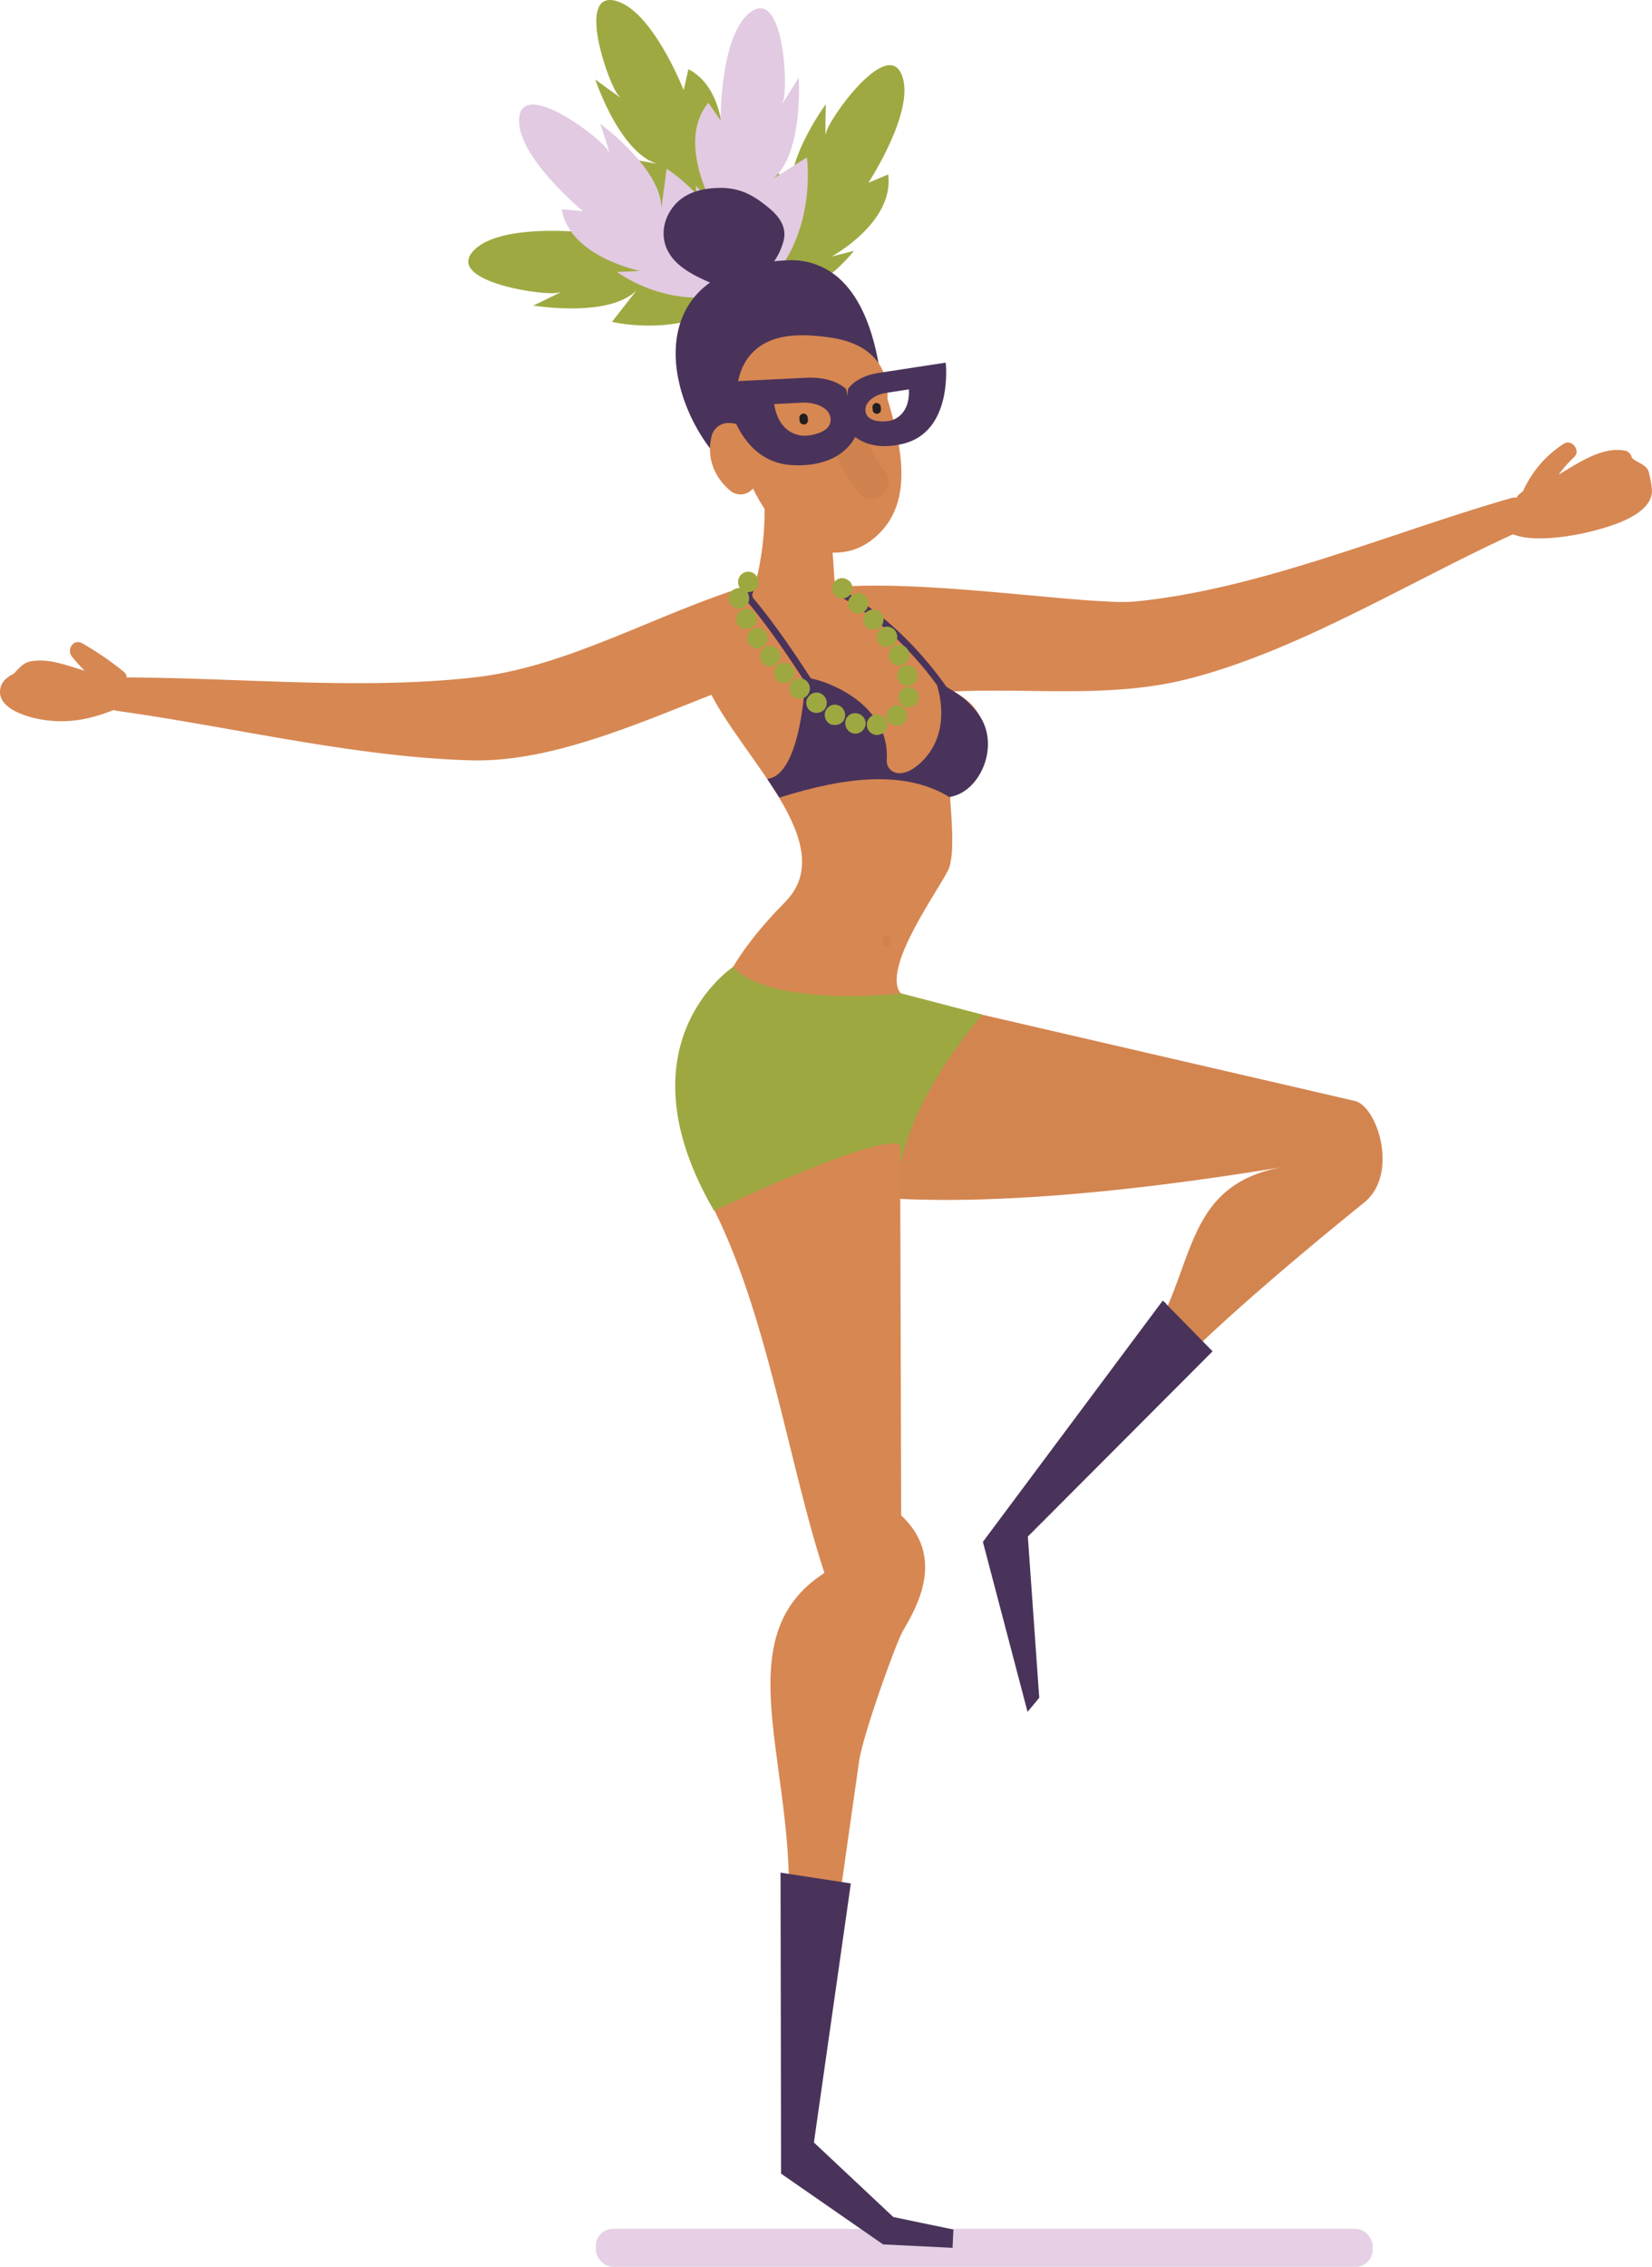 <svg xmlns="http://www.w3.org/2000/svg" viewBox="0 0 506.33 694.63"><defs><style>.cls-1{isolation:isolate;}.cls-12,.cls-2{fill:#e2c9e1;}.cls-2{opacity:0.87;}.cls-3{fill:none;stroke:#49335a;stroke-miterlimit:10;stroke-width:4.09px;}.cls-4{fill:#d78752;}.cls-5{opacity:0.2;}.cls-14,.cls-5,.cls-8{mix-blend-mode:multiply;}.cls-14,.cls-6{fill:#c47b46;}.cls-7,.cls-8{fill:#9ea841;}.cls-9{fill:#9fa941;}.cls-10{fill:#e2cae2;}.cls-11{fill:#49335a;}.cls-13{fill:#231f20;}.cls-14{opacity:0.41;}</style></defs><title>Artboard 9</title><g class="cls-1"><g id="Layer_1" data-name="Layer 1"><rect class="cls-2" x="182.63" y="682.99" width="238.1" height="11.64" rx="5.21" ry="5.21" transform="translate(603.35 1377.62) rotate(180)"/><polygon class="cls-3" points="357 402.6 347.27 416.04 357 423.56 364.2 413.08 357 402.6"/><path class="cls-4" d="M256.92,301.92a2.35,2.35,0,0,0,1.28-2.06,2.75,2.75,0,0,0,.67-.25,3,3,0,0,0,.57-.4l11,4.65,144.81,33.51c6.79,1.55,13.6,22.18,3,31-3.43,2.85-64.73,51.75-71.62,67.85,0,0-9.3-8.93-4.56-13.21,27.83-25.14,14.25-60,53.05-65.72-111.89,18.64-152.28,7.82-160.57,1.3-5.43-4.27-10.52,0-14.41-4.22C235.1,338.84,237.16,312.93,256.92,301.92Z"/><g class="cls-5"><path class="cls-6" d="M256.92,301.92a2.35,2.35,0,0,0,1.28-2.06,2.75,2.75,0,0,0,.67-.25,3,3,0,0,0,.57-.4l11,4.65,144.81,33.51c6.79,1.55,13.6,22.18,3,31-3.43,2.85-64.73,51.75-71.62,67.85,0,0-9.3-8.93-4.56-13.21,27.83-25.14,14.25-60,53.05-65.72-111.89,18.64-152.28,7.82-160.57,1.3-5.43-4.27-10.52,0-14.41-4.22C235.1,338.84,237.16,312.93,256.92,301.92Z"/></g><path class="cls-7" d="M301.08,310.94s-26.83,30.2-26,55.4l-24.56-61.49s22.27.26,25.58-.44Z"/><path class="cls-8" d="M301.08,310.94s-26.83,30.2-26,55.4l-24.56-61.49s22.27.26,25.58-.44Z"/><path class="cls-4" d="M276.21,464.37c13.56,12.66,5,27.79.61,35.25-2.28,3.84-12.43,32.37-13.5,40-2.43,17.34-5,34.66-7.28,52-12.27,94.95-15.54,6.93-14.88.58,5-47.68-20.72-89.45,11.53-110.2C242,449.86,235.1,401.8,217.9,368.81c-16.16-31-13-51.41,6.75-72.48,2.88-3.07,51.1,8,51.1,8Z"/><path class="cls-9" d="M218.35,80.56s12.1-14.76,5.77-37.3l-2.54,6.62S224.19,28.1,211,21.2l-1.46,6.42S199.65,2.31,188.11.12s-1.22,26.71,1.51,29.15-7.16-4.91-7.16-4.91S190.91,50,204,50.67L189.3,48S195.47,73.1,218.35,80.56Z"/><path class="cls-9" d="M228,93.67S247,95,261.76,76.86l-6.88,1.75s19.3-10.43,17.35-25.15L266.15,56s14.94-22.71,10.09-33.4-22.53,14.41-23,18-.12-8.68-.12-8.68-16.11,21.71-9,32.79l-6.33-13.56S220.85,70.67,228,93.67Z"/><path class="cls-9" d="M229.93,88.15s-7.41-17.58-30.3-22.51L204.31,71S186.26,58.5,174,66.92l5,4.28s-27-3-34.34,6.16,23,13.54,26.48,12.27-7.69,4-7.69,4,26.66,4.51,33.34-6.8l-9.22,11.79S212.66,104.91,229.93,88.15Z"/><path class="cls-10" d="M232.52,89.3s-16.73-9.17-19.29-32.44l4.83,5.19s-10.56-19.22-.95-30.54l3.76,5.41s-.25-27.18,9.63-33.53S241.62,27.7,240,31s4.81-7.24,4.81-7.24,1.76,27-10.17,32.47l12.67-8S251,73.83,232.52,89.3Z"/><path class="cls-10" d="M226.32,89.37s-17.77,6.95-37.26-6l7.08-.37s-21.52-4.24-24-18.88l6.55.6s-21-17.27-19.53-28.91,25.78,7.08,27.26,10.43-2.46-8.33-2.46-8.33,21.82,16,18.37,28.63l2-14.82S226.29,65.3,226.32,89.37Z"/><path class="cls-11" d="M207.63,102.35c1.83-9.59,9.07-21.29,33.16-22.56a22,22,0,0,1,17.66,6.73c6.45,6.63,10.47,17.87,12,33.43a136,136,0,0,1,.33,21.29l-.08,1-40.51,5.88-.33-.16C217,142.07,204.28,119.88,207.63,102.35Z"/><path class="cls-12" d="M227.36,131.35a33.14,33.14,0,0,1,8.1-13.47,5.27,5.27,0,0,1,8.69,2.46,35.89,35.89,0,0,1-.57,18.26c-1.9,6.44-11.93,3.51-10-2.95a24.8,24.8,0,0,0,.47-12.71l8.69,2.45a21.65,21.65,0,0,0-5.34,8.91c-2,6.4-12,3.48-10-3Z"/><path class="cls-4" d="M224.25,150.7a5,5,0,0,0,5.27.09,9.55,9.55,0,0,0,1.28-1.07c2.82,5.74,6.51,11.18,11.49,14.91,7.16,5.36,16.92,6.67,24.4,1.21,14-10.22,9.79-28.48,5.29-43.72a17.8,17.8,0,0,0-1.58-8.9c-3-6.12-9.25-8.79-15.67-9.74-6.22-.92-14-1.47-19.78,1.44-8.39,4.22-10.12,13.33-8.81,22.25a21.17,21.17,0,0,0-.46,2.74,11.58,11.58,0,0,0-2.39-.29,5.3,5.3,0,0,0-5.11,3.74C216.36,140.06,218.9,146.49,224.25,150.7Z"/><path class="cls-4" d="M237.34,186.77c9.79-15.91,92.26-.65,110.66-2.46,38.23-3.76,78-21,115.1-31.66,5.52-1.58,9.55,7.09,4,9.55-33,14.67-68.24,37.07-103.14,45.89-35.56,9-72.89-3.06-108.11,10.76-2,.8-4.92-.51-5.9-2.4L237.34,192a1.8,1.8,0,0,1-.08-.21A4.58,4.58,0,0,1,237.34,186.77Z"/><path class="cls-4" d="M37.39,207.59c35.47,0,73.29,4,108.47-.07,29.53-3.41,57.75-20.87,86.65-29a5.24,5.24,0,0,1,4.38.81,4.41,4.41,0,0,1,2.25,4.05,1.48,1.48,0,0,1,0,.21s0,.07,0,.1l-1,18.2a5.44,5.44,0,0,1-3.83,5c-27.84,9.38-60.36,26.91-89.92,26.1C108.67,232,71.5,222.81,36,217.85,30.07,217,31.66,207.59,37.39,207.59Z"/><path class="cls-4" d="M271.39,201.13c3.07,6.07,12.11,6.19,18.16,9.3,4.62,2.37,9.15,4.85,11.14,10,3.49,9-3,18-9.48,24,.17,3.8,1.74,17.78-.68,22.38-3.89,7.4-18.86,28.23-15.11,36.63,0,.05.28.42.72,1l-.39-.05c-23.61-.67-38.22,20.37-59.51,26.3-2.35-21.23,9.47-39.21,24.33-54.2,17.64-17.78-13.9-44.79-23.55-65.64C202.26,178.91,254.12,167,271.39,201.13Z"/><path class="cls-11" d="M206.53,63.12c3.42-4.15,8.61-5.44,13.79-5.54,6.45-.12,10.57,2.19,15.35,6.15,3.14,2.59,5.6,5.85,4.47,10.13a19.48,19.48,0,0,1-9,11.87c-4,3.68-8,3.24-13.18,1-4.62-2-10.2-4.63-12.88-9.13C202.26,72.89,203.13,67.25,206.53,63.12Z"/><path class="cls-11" d="M286.63,208.36s6.25,14.94-4.14,25.07c-6.24,6.07-10.94,3.18-10.71-.56,1.12-18-20.47-25.12-24.94-25.2,0,0-1.06,29.91-11.69,31l3.76,5.75c20.25-6.42,38.49-8.48,52-.21,9.31-1.16,15.88-15.64,9.1-25.22C295.75,213,291.07,211.33,286.63,208.36Z"/><path class="cls-11" d="M290.61,215l1.8-1c-.14-.24-14-23.32-37.15-34.68l-.43-.11c-9.2-.23-24.78-.19-26.28,2.94a1.87,1.87,0,0,0,.37,2.09c10,11.75,21.09,30,21.2,30.12l1.79-1.07c-.11-.19-11.22-18.47-21.34-30.35,1.81-1.37,13.61-1.89,24-1.65C277.07,192.35,290.47,214.76,290.61,215Z"/><path class="cls-4" d="M230.47,182.55a89.36,89.36,0,0,0,3.61-33c-.42-6.52,9.42-6.5,10.38-.39a4.76,4.76,0,0,1,3.23,4.79v.39a5.57,5.57,0,0,1,6.83,5l2.13,31.32C257.06,196.89,230.47,182.55,230.47,182.55Z"/><path class="cls-13" d="M245.06,128.8,245,128a1.3,1.3,0,0,1,1.31-1.26,1.32,1.32,0,0,1,1.26,1.31l.07.76a1.28,1.28,0,1,1-2.56,0Z"/><path class="cls-14" d="M270.44,288.49l.09-.76a1.28,1.28,0,0,1,1.53-1,1.31,1.31,0,0,1,1,1.54l-.09.76a1.28,1.28,0,1,1-2.49-.58Z"/><path class="cls-13" d="M267.46,125.51l-.07-.76a1.29,1.29,0,0,1,1.3-1.26,1.3,1.3,0,0,1,1.26,1.3l.07.77a1.27,1.27,0,0,1-1.3,1.25,1.31,1.31,0,0,1-1.26-1.3Z"/><path class="cls-14" d="M265.27,130.83a24,24,0,0,0,5.8,13.26c4.5,5-3,12.26-7.51,7.25a33.16,33.16,0,0,1-8.4-17.9c-.38-2.8.79-5.61,3.75-6.36,2.48-.64,6,.94,6.36,3.75Z"/><path class="cls-11" d="M222,117s2.12,24.8,21.22,25.56c12.56.49,17.33-5.72,18.85-8.56.74.62-2.64-15.22-2.83-14.86-2.22-1.94-6-3.69-12.43-3.37Zm15.29,6.82,8.45-.42a12.34,12.34,0,0,1,4.4.52c1.92.6,4.09,1.8,4.4,4.18.59,4.39-5.74,5.32-7.7,5.42S238.7,132.8,237.27,123.8Z"/><path class="cls-11" d="M269.51,114.24c-5.27.81-8.07,2.9-9.55,4.89-.21-.27-.34,13.49.16,12.84,1.71,2.11,6.62,6.49,16.74,4,15.41-3.83,13-24.84,13-24.84ZM272.42,129c-1.61.25-6.91.54-7.16-3.22-.13-2,1.43-3.4,2.89-4.22a10.28,10.28,0,0,1,3.49-1.17l6.94-1.07C278.91,127.08,274,128.77,272.42,129Z"/><path class="cls-4" d="M464.89,152.52a2.55,2.55,0,0,1,.92-1.2c.35-.26.66-.55,1-.82A33.42,33.42,0,0,1,479.27,136c2.46-1.63,5.36,2.1,3.16,4.1a37.68,37.68,0,0,0-4.7,5.35c6.64-4,13.5-8.67,20.48-7.33a2.62,2.62,0,0,1,1.83,1.83c.49,1.5,4.34,2,5.25,4.51a34.89,34.89,0,0,1,1,5.41c.62,7.85-12.82,11.5-18.41,12.93-6.07,1.55-21.59,4.37-26.68-.72C457.4,158.24,461,154.71,464.89,152.52Z"/><path class="cls-4" d="M.39,210a5.54,5.54,0,0,1,1.86-2.32c1.84-1.47,1.17-.44,2.39-1.69,1.85-1.9,2.77-3.13,5.66-3.47,5.33-.64,10.45,1.52,15.62,3a54.21,54.21,0,0,1-3.84-4.27c-1.77-2.2.41-5.66,3.16-4.1a94.63,94.63,0,0,1,12.67,8.68c1.73,1.39.68,3.41-1,4.06l.44,1.12c2.89-.81,5.22,3.36,2.26,4.62-8.92,3.82-16.22,6.37-26,5C9.07,220-2.24,217.13.39,210Z"/><path class="cls-7" d="M268.9,225.24h0a3.19,3.19,0,0,1-3.17-2.64h0a3.1,3.1,0,0,1,2.54-3.6h0a3.17,3.17,0,0,1,3.71,2.53h0a3.21,3.21,0,0,1-2.55,3.61A1.2,1.2,0,0,1,268.9,225.24Zm-6.77-.42h0c-.22,0-.53-.11-.74-.11h0a3.25,3.25,0,0,1-2.23-3.91h0a3,3,0,0,1,3.81-2.12h0a3.09,3.09,0,0,1,2.23,3.81A3.27,3.27,0,0,1,262.13,224.82Zm12.81-2.44h0a3.43,3.43,0,0,1-2.54-1.16h0a3.18,3.18,0,0,1,.53-4.45h0a3.19,3.19,0,0,1,4.44.53h0a3.07,3.07,0,0,1-.52,4.34A2.73,2.73,0,0,1,274.94,222.38Zm-19-.21h0a4.09,4.09,0,0,1-1.58-.32h0a3.22,3.22,0,0,1-1.17-4.34h0a3.09,3.09,0,0,1,4.24-1.16h0a3.25,3.25,0,0,1,1.27,4.23A3.21,3.21,0,0,1,256,222.17Zm-5.71-3.71h0a3.45,3.45,0,0,1-1.91-.63h0a3.06,3.06,0,0,1-.53-4.34h0a3.06,3.06,0,0,1,4.34-.64h0a3.2,3.2,0,0,1,.64,4.45A3.43,3.43,0,0,1,250.27,218.46Zm28.27-1.69h0a1.73,1.73,0,0,1-.74-.11h0a3,3,0,0,1-2.33-3.7h0a3.09,3.09,0,0,1,3.71-2.33h0a3.15,3.15,0,0,1,2.32,3.81A3,3,0,0,1,278.54,216.77Zm-33.36-2.64h0a3.43,3.43,0,0,1-2.22-.85h0a3.16,3.16,0,0,1-.1-4.45h0a3.16,3.16,0,0,1,4.44-.11h0a3.14,3.14,0,0,1-2.12,5.41Zm32.94-4h0a3.13,3.13,0,0,1-3-2.22h0a3.2,3.2,0,0,1,2.22-3.91h0a3.1,3.1,0,0,1,3.82,2.22h0A3,3,0,0,1,279,210,2.23,2.23,0,0,1,278.12,210.09Zm-37.7-.73h0a3.36,3.36,0,0,1-2.33-1.07h0a3.16,3.16,0,0,1,.21-4.44h0a3.18,3.18,0,0,1,4.45.21h0a3.17,3.17,0,0,1-.21,4.45A3.36,3.36,0,0,1,240.42,209.36Zm-4.34-5.19h0a3.19,3.19,0,0,1-2.54-1.27h0a3.08,3.08,0,0,1,.64-4.35h0a3.06,3.06,0,0,1,4.33.53h0a3,3,0,0,1-.52,4.34A2.72,2.72,0,0,1,236.08,204.17Zm39.49-.21h0a3.18,3.18,0,0,1-2.75-1.69h0A3.06,3.06,0,0,1,274.1,198h0a3.06,3.06,0,0,1,4.23,1.27h0a3.07,3.07,0,0,1-1.27,4.24A2.5,2.5,0,0,1,275.57,204Zm-43.41-5.29h0a3.17,3.17,0,0,1-2.65-1.49h0a3.12,3.12,0,0,1,1-4.34h0a3.12,3.12,0,0,1,4.34.95h0a3.21,3.21,0,0,1-.95,4.34A3.53,3.53,0,0,1,232.16,198.67Zm39.71-.43h0a3.14,3.14,0,0,1-2.54-1.27h0a3.08,3.08,0,0,1,.74-4.34h0a3.06,3.06,0,0,1,4.34.63h0a3.2,3.2,0,0,1-.64,4.45A4.26,4.26,0,0,1,271.87,198.24ZM267.63,193h0a3,3,0,0,1-2.32-1.07h0a3.16,3.16,0,0,1,.31-4.44h0a3.28,3.28,0,0,1,4.45.32h0a3.26,3.26,0,0,1-.32,4.44A3.22,3.22,0,0,1,267.63,193Zm-38.86-.22h0a3.34,3.34,0,0,1-2.86-1.69h0a3.17,3.17,0,0,1,1.49-4.23h0a3.18,3.18,0,0,1,4.23,1.48h0a3.07,3.07,0,0,1-1.48,4.12A2.87,2.87,0,0,1,228.77,192.73ZM263.08,188h0a2.9,2.9,0,0,1-2.22-.84h0a3.07,3.07,0,0,1,0-4.45h0a3.07,3.07,0,0,1,4.45,0h0a3.17,3.17,0,0,1-.11,4.45A2.7,2.7,0,0,1,263.08,188Zm-36.63-1.47h0a3.27,3.27,0,0,1-3.08-2.65h0a3.11,3.11,0,0,1,2.54-3.6h0a2.81,2.81,0,0,1,.85-.1h0a3,3,0,0,1-.53-1.7h0a3.12,3.12,0,0,1,3-3.29h0a3.26,3.26,0,0,1,3.28,3.07h0a3.17,3.17,0,0,1-3.07,3.18H229a2.22,2.22,0,0,1,.53,1.38h0a3,3,0,0,1-2.43,3.6C226.86,186.38,226.65,186.49,226.45,186.49Zm31.65-3.08h0a2.93,2.93,0,0,1-2-.84h0a3.06,3.06,0,0,1-.32-4.35h0a3,3,0,0,1,4.34-.32h.11a3.15,3.15,0,0,1,.32,4.35A3.19,3.19,0,0,1,258.1,183.41Z"/><polygon class="cls-11" points="260.78 577.15 249.46 656.53 273.79 679.37 292.22 683.2 291.95 688.81 270.65 687.76 239.4 666.08 239.23 573.84 260.78 577.15"/><polygon class="cls-11" points="371.65 414.09 315.03 470.85 318.52 520.25 314.94 524.57 301.25 472.48 356.39 398.53 371.65 414.09"/><path class="cls-7" d="M276.14,304.41s-39.21,4.55-51.49-8.08c0,0-35.62,23.44-5.8,74.68,0,0,51.26-24.31,57-20.07C275.88,350.94,275.78,316.12,276.14,304.41Z"/></g></g></svg>